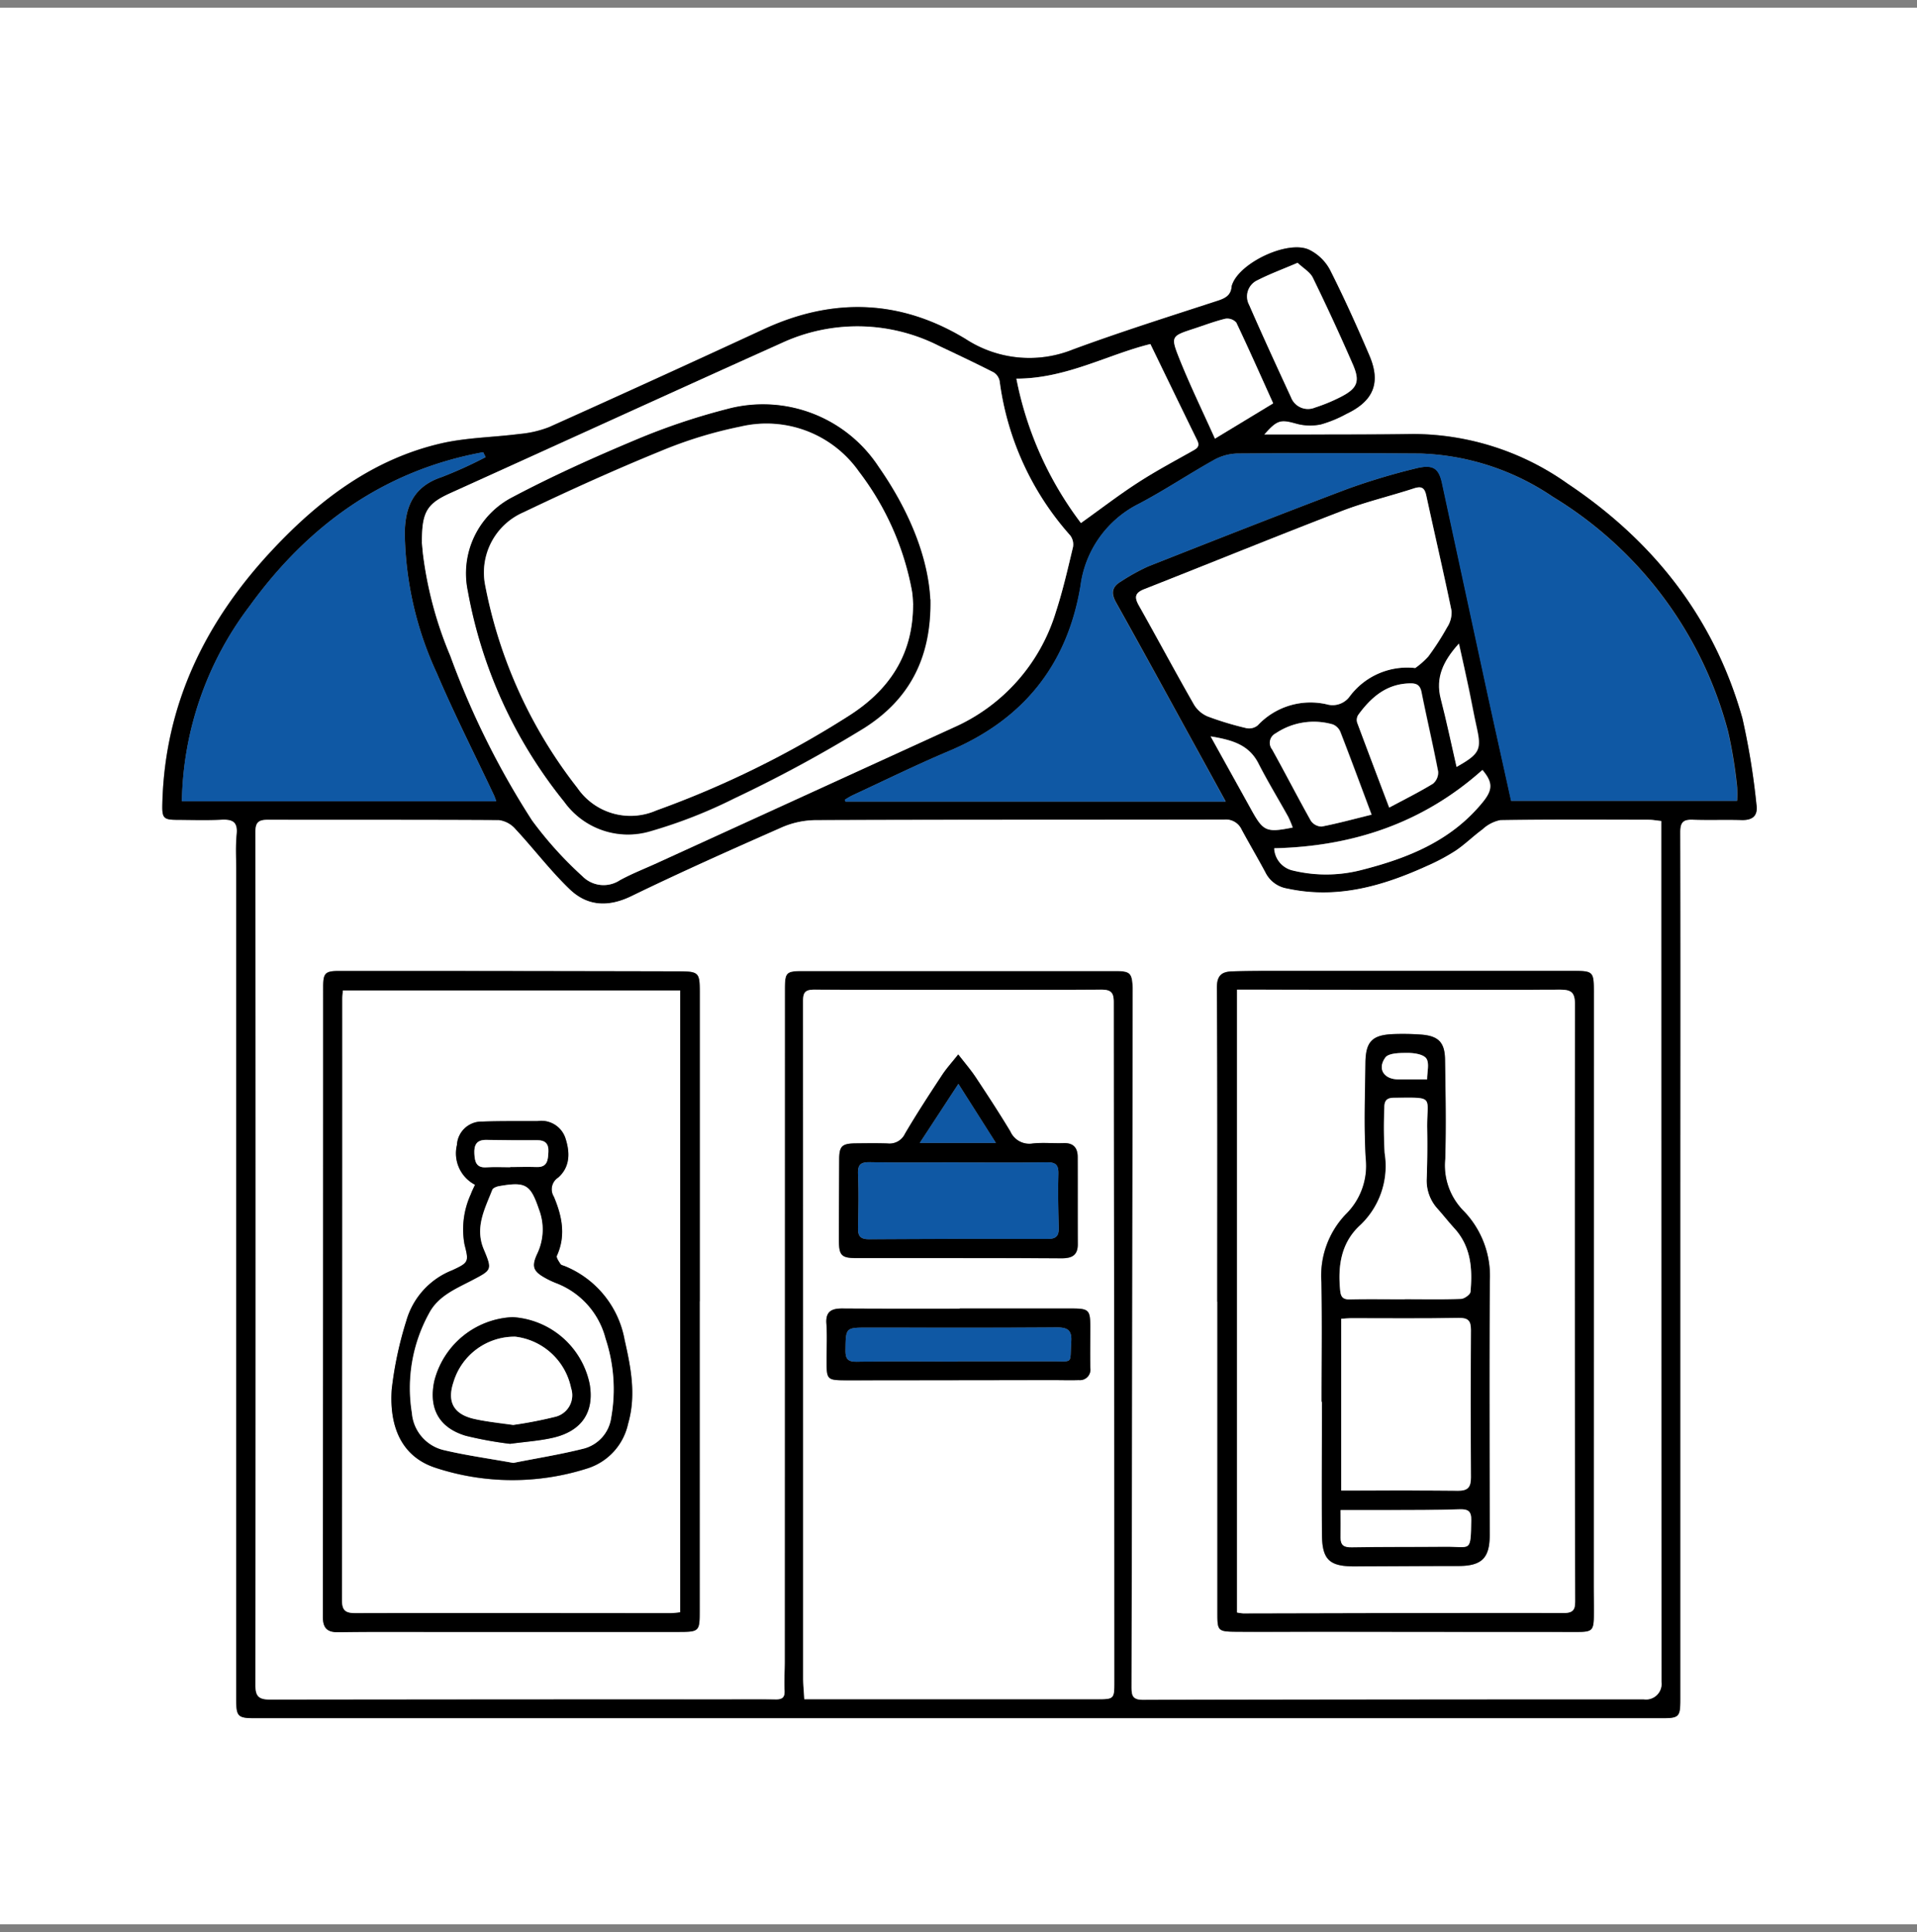 <?xml version="1.0" encoding="UTF-8"?>
<svg xmlns="http://www.w3.org/2000/svg" xmlns:xlink="http://www.w3.org/1999/xlink" width="194.985" height="196.547" viewBox="0 0 194.985 196.547">
  <rect x="0" y="0" width="194.985" height="196.547" fill="#808080" stroke="none"/>
  <defs>
    <clipPath id="clip-path">
      <path id="Path_29337" data-name="Path 29337" d="M0,0H194.985V196.547H0Z" transform="translate(0 0)" fill="#f2f7fb"></path>
    </clipPath>
  </defs>
  <g id="Mask_Group_58" data-name="Mask Group 58" transform="translate(0 0)" clip-path="url(#clip-path)">
    <g id="_2850961-200" data-name="2850961-200" transform="translate(0 0.781)">
      <path id="Path_29425" data-name="Path 29425" d="M194.985,194.985H0V0H194.985ZM128.563,43.433c1.355-1.56,1.706-1.56,3.334-1.111a5.4,5.4,0,0,0,2.467.058,12.256,12.256,0,0,0,2.574-1.063c2.749-1.306,3.529-3.159,2.34-5.937-1.258-2.944-2.574-5.869-4.017-8.726a4.8,4.8,0,0,0-2.116-2.038c-2.155-1-7.029,1.3-7.819,3.539a1.027,1.027,0,0,0-.058.234c-.078.858-.624,1.16-1.394,1.414-4.923,1.609-9.876,3.168-14.741,4.962A11.859,11.859,0,0,1,98.214,33.7c-6.649-4.036-13.522-4.251-20.571-.985q-10.866,5.045-21.8,9.944a10.83,10.83,0,0,1-3.032.7c-2.642.341-5.362.361-7.946.955C37.973,45.909,32.543,50,27.8,55.044c-6.844,7.273-11.056,15.755-11.3,25.933-.039,1.462.1,1.628,1.54,1.638,1.5,0,3.013.058,4.5-.019,1.131-.058,1.648.244,1.521,1.492-.117,1.17-.049,2.35-.049,3.529v84.438c0,1.784.146,1.95,1.921,1.95h143.05c1.794,0,1.911-.117,1.911-1.95v-50.2c0-12.674.02-25.348-.01-38.012,0-.994.312-1.287,1.248-1.248,1.667.058,3.334-.02,4.992.039,1.17.039,1.687-.468,1.511-1.609a70.318,70.318,0,0,0-1.423-8.735c-2.866-10.2-9.047-18.036-17.783-23.876a27.175,27.175,0,0,0-15.735-5.05c-3.695.058-7.39.039-11.085.058h-4.065Z" fill="#fff"></path>
      <path id="Path_29426" data-name="Path 29426" d="M122.621,34.657h4.065c3.695-.01,7.39,0,11.085-.058a27.245,27.245,0,0,1,15.735,5.05c8.745,5.84,14.916,13.678,17.783,23.876a74.147,74.147,0,0,1,1.423,8.735c.175,1.141-.341,1.638-1.511,1.609-1.667-.049-3.334.019-4.992-.039-.936-.029-1.248.263-1.248,1.248.029,12.674.01,25.348.01,38.012v50.2c0,1.833-.117,1.95-1.911,1.95H20.011c-1.774,0-1.921-.166-1.921-1.95V78.85c0-1.18-.068-2.369.049-3.529.127-1.248-.39-1.54-1.521-1.492-1.5.078-3,.029-4.5.02-1.443,0-1.579-.175-1.54-1.638.244-10.178,4.446-18.65,11.3-25.933,4.738-5.04,10.168-9.135,17.061-10.724,2.584-.595,5.294-.614,7.946-.955a10.991,10.991,0,0,0,3.032-.7q10.924-4.914,21.8-9.944c7.049-3.276,13.922-3.061,20.571.985A11.856,11.856,0,0,0,103.2,26c4.865-1.794,9.808-3.354,14.741-4.962.77-.253,1.316-.556,1.394-1.414a.688.688,0,0,1,.059-.234c.79-2.233,5.664-4.543,7.819-3.539a4.8,4.8,0,0,1,2.116,2.038c1.443,2.857,2.759,5.781,4.017,8.726,1.189,2.779.419,4.631-2.34,5.937a12.474,12.474,0,0,1-2.574,1.063,5.272,5.272,0,0,1-2.467-.058c-1.628-.458-1.979-.448-3.334,1.111Zm40.411,39.319c-.5-.049-.887-.127-1.277-.127-5.04,0-10.071-.039-15.111.039a3.677,3.677,0,0,0-1.813.946c-.936.682-1.765,1.511-2.72,2.155a21.139,21.139,0,0,1-2.9,1.55c-4.524,2.057-9.164,3.412-14.224,2.311a2.99,2.99,0,0,1-2.233-1.638c-.78-1.472-1.638-2.9-2.418-4.358a1.735,1.735,0,0,0-1.745-1.024c-13.893.029-27.776,0-41.668.059a8.718,8.718,0,0,0-3.393.751c-5.118,2.262-10.227,4.533-15.258,6.98-2.359,1.15-4.485,1.024-6.288-.7-1.979-1.891-3.646-4.1-5.508-6.113a2.734,2.734,0,0,0-1.667-.916c-7.838-.059-15.677-.02-23.515-.039-.926,0-1.267.234-1.267,1.238q.044,43.374,0,86.749c0,1.141.283,1.511,1.492,1.511q23.033-.058,46.055-.029c1.784,0,3.578-.02,5.362.01.682.01.946-.195.907-.907-.049-.975.02-1.95.02-2.925q0-34.176.01-68.352c0-1.774.117-1.911,1.833-1.911h31.8c1.492,0,1.687.195,1.755,1.657.01.244,0,.487,0,.731q-.044,35.214-.117,70.419c0,.848.068,1.336,1.15,1.326q25.46-.058,50.93-.049a1.577,1.577,0,0,0,1.813-1.755q0-42.336-.02-84.682v-2.9ZM75.874,163.307h29.657c1.843,0,1.852,0,1.852-1.852q0-18.631-.02-37.271-.015-15.9-.039-31.782c0-.916-.224-1.277-1.228-1.277q-14.609.059-29.228,0c-.936,0-1.141.283-1.141,1.189q.029,34.41.01,68.81c0,.682.078,1.365.117,2.184Zm42.867-91.321c-1.238-2.252-2.32-4.231-3.412-6.21-2.574-4.689-5.138-9.389-7.751-14.058-.526-.946-.4-1.589.5-2.116a21.265,21.265,0,0,1,2.759-1.531c6.746-2.662,13.493-5.323,20.278-7.887a66.984,66.984,0,0,1,6.863-2.067c1.852-.478,2.437-.078,2.779,1.521q2.237,10.339,4.465,20.678c.838,3.87,1.706,7.731,2.554,11.592h22.979a13.266,13.266,0,0,0,0-1.394,47.134,47.134,0,0,0-.916-5.635,39.777,39.777,0,0,0-17.831-23.9,25.466,25.466,0,0,0-13.473-4.4q-9.315-.058-18.64,0a5.118,5.118,0,0,0-2.4.682c-2.545,1.423-4.982,3.052-7.565,4.416a10.893,10.893,0,0,0-5.957,8.365c-1.345,8.063-5.84,13.62-13.376,16.8-3.324,1.4-6.561,2.993-9.837,4.514A8.514,8.514,0,0,0,80,71.8a1.422,1.422,0,0,0,.068.185h38.7ZM36.974,45.615c.019.166.058.653.107,1.141A38.9,38.9,0,0,0,39.87,57.168a83.473,83.473,0,0,0,8.316,16.739,37.9,37.9,0,0,0,5.109,5.664,3.017,3.017,0,0,0,3.822.409c1.209-.663,2.5-1.16,3.753-1.735q15.092-6.888,30.193-13.8a18.812,18.812,0,0,0,10.4-11.767c.7-2.155,1.209-4.377,1.735-6.581a1.518,1.518,0,0,0-.283-1.189,29.183,29.183,0,0,1-7.175-15.677,1.354,1.354,0,0,0-.595-.9c-1.843-.936-3.7-1.813-5.567-2.7a18.322,18.322,0,0,0-16-.3C62.342,30.386,51.14,35.515,39.909,40.594c-2.4,1.082-2.944,1.9-2.925,5.021Zm6.483-8.667c-.088-.166-.166-.331-.253-.5C33.094,38.3,25.373,43.9,19.435,52.117a33.746,33.746,0,0,0-6.873,19.84H44.54c-.1-.263-.156-.439-.234-.614-1.95-4.143-4.026-8.228-5.82-12.43a34.981,34.981,0,0,1-3.256-14.244c.039-2.749.946-4.758,3.763-5.694A42.492,42.492,0,0,0,43.457,36.948Zm94.558,21.458a7.646,7.646,0,0,0,1.326-1.17,27.887,27.887,0,0,0,1.911-2.964,2.862,2.862,0,0,0,.458-1.677c-.809-3.929-1.726-7.838-2.574-11.758-.175-.809-.507-.955-1.277-.7-2.428.79-4.923,1.375-7.3,2.291-6.727,2.584-13.405,5.313-20.113,7.955-.926.361-1.024.8-.546,1.648,1.891,3.354,3.7,6.756,5.616,10.1a3.009,3.009,0,0,0,1.4,1.2,30.69,30.69,0,0,0,3.948,1.189A1.382,1.382,0,0,0,122,64.226a7.365,7.365,0,0,1,7.019-2.135,2.143,2.143,0,0,0,2.32-.79,7.293,7.293,0,0,1,6.678-2.9ZM104.01,43.645c2.077-1.482,3.851-2.857,5.742-4.075,1.8-1.17,3.695-2.184,5.567-3.237.478-.263.819-.468.507-1.1-1.579-3.217-3.139-6.444-4.758-9.788-4.309,1.053-8.56,3.519-13.629,3.519A35.848,35.848,0,0,0,104,43.645Zm22.033-26.469c-1.492.643-2.818,1.121-4.065,1.765a1.813,1.813,0,0,0-.858,2.506c1.375,3.159,2.818,6.288,4.26,9.408a1.837,1.837,0,0,0,2.437,1.043,17.547,17.547,0,0,0,2.584-1.063c1.726-.877,2.038-1.57,1.267-3.324q-1.945-4.46-4.075-8.833c-.273-.565-.946-.946-1.55-1.511Zm-8.4,17.88c2.223-1.345,4.075-2.476,5.918-3.588-1.3-2.866-2.486-5.557-3.753-8.219a1.264,1.264,0,0,0-1.1-.39c-1.092.263-2.155.673-3.237,1.024-2.233.731-2.35.77-1.492,2.935,1.082,2.73,2.369,5.372,3.656,8.228Zm6.045,41.678a2.417,2.417,0,0,0,1.9,2.252,14.257,14.257,0,0,0,6.844-.019c4.8-1.209,9.242-2.964,12.479-6.951,1-1.238,1.024-1.989-.049-3.256-6,5.352-13.1,7.78-21.166,7.965Zm9.9-3.422c-1.092-2.915-2.1-5.645-3.149-8.355a1.407,1.407,0,0,0-.78-.819,6.939,6.939,0,0,0-5.811.9,1.068,1.068,0,0,0-.37,1.638c1.336,2.408,2.584,4.855,3.939,7.253a1.368,1.368,0,0,0,1.1.595c1.657-.322,3.3-.77,5.079-1.209Zm1.794-.721c1.618-.868,3.071-1.589,4.446-2.428a1.48,1.48,0,0,0,.526-1.238c-.517-2.7-1.15-5.372-1.687-8.063-.146-.721-.487-.916-1.16-.907-2.4.039-3.968,1.414-5.274,3.207a1.019,1.019,0,0,0-.107.79c1.043,2.827,2.125,5.655,3.256,8.638Zm6.854-4.134c2.379-1.345,2.554-1.755,2.038-4.056-.292-1.3-.517-2.613-.8-3.919-.312-1.462-.643-2.915-1-4.572-1.579,1.765-2.4,3.441-1.843,5.616.575,2.262,1.053,4.543,1.609,6.932Zm-16.671,6.162a11.12,11.12,0,0,0-.458-1.092c-.994-1.8-2.077-3.568-3.013-5.4-.985-1.95-2.73-2.418-4.865-2.769,1.462,2.642,2.808,5.07,4.163,7.507,1.2,2.155,1.511,2.291,4.173,1.765Z" transform="translate(5.942 8.776)"></path>
      <path id="Path_29427" data-name="Path 29427" d="M159.623,53.025v2.9q0,42.336.02,84.682a1.577,1.577,0,0,1-1.813,1.755q-25.46,0-50.93.049c-1.092,0-1.15-.487-1.15-1.326q.073-35.214.117-70.419V69.93c-.068-1.462-.273-1.657-1.755-1.657h-31.8c-1.716,0-1.833.136-1.833,1.911q0,34.176-.01,68.352c0,.975-.068,1.95-.019,2.925.039.712-.224.916-.907.907-1.784-.029-3.578-.01-5.362-.01q-23.033,0-46.055.029c-1.209,0-1.492-.37-1.492-1.511q.044-43.374,0-86.749c0-1,.341-1.238,1.267-1.238,7.838.019,15.677-.01,23.515.039a2.687,2.687,0,0,1,1.667.916c1.872,2.008,3.539,4.221,5.508,6.113,1.794,1.726,3.919,1.852,6.288.7,5.031-2.447,10.139-4.719,15.258-6.98a8.856,8.856,0,0,1,3.393-.751c13.893-.058,27.776-.029,41.668-.058a1.763,1.763,0,0,1,1.745,1.024c.79,1.462,1.638,2.9,2.418,4.358a3.013,3.013,0,0,0,2.233,1.638c5.06,1.092,9.7-.253,14.224-2.311a20.13,20.13,0,0,0,2.9-1.55c.955-.643,1.784-1.472,2.72-2.155a3.8,3.8,0,0,1,1.813-.946c5.031-.078,10.071-.049,15.111-.039.39,0,.79.078,1.277.127Zm-45.158,48.883v31.8c0,1.657.088,1.774,1.794,1.784,2.8.029,5.606,0,8.4,0q13.161,0,26.313.02c1.648,0,1.784-.127,1.784-1.823,0-1.014-.01-2.028-.01-3.042q0-30.154.01-60.309c0-1.989-.088-2.077-2.047-2.077h-30.7c-1.336,0-2.681,0-4.017.049-1.053.029-1.589.39-1.579,1.677.068,10.636.039,21.283.039,31.919Zm-52.646-.029V70.691c0-2.35,0-2.389-2.437-2.389q-17.125-.044-34.239-.039c-1.423,0-1.628.214-1.628,1.628q0,32.041-.029,64.082c0,1.17.458,1.579,1.6,1.56,2.964-.049,5.928-.029,8.891-.029H59.683c2.067,0,2.125-.068,2.125-2.077V101.869Z" transform="translate(9.351 29.726)" fill="#fff"></path>
      <path id="Path_29428" data-name="Path 29428" d="M52.415,136.129c-.049-.819-.117-1.5-.117-2.184q0-34.41-.01-68.81c0-.9.2-1.189,1.141-1.189q14.609.044,29.228,0c1,0,1.228.351,1.228,1.277q0,15.9.039,31.782.015,18.631.02,37.271c0,1.862,0,1.852-1.852,1.852H52.435ZM68.073,70.546c-.663.838-1.209,1.433-1.648,2.106-1.287,1.969-2.574,3.939-3.773,5.967A1.734,1.734,0,0,1,60.9,79.6c-1.092-.039-2.194-.029-3.285-.01-1.375.02-1.638.283-1.648,1.648-.019,2.72-.019,5.44-.029,8.16,0,1.6.244,1.862,1.813,1.862h8.043q6.391,0,12.791.02c1.014,0,1.648-.273,1.648-1.423-.02-2.964,0-5.928-.01-8.891,0-.926-.429-1.433-1.423-1.4-1.053.029-2.125-.078-3.168.039a2.107,2.107,0,0,1-2.252-1.219c-1.131-1.872-2.33-3.7-3.539-5.538-.487-.731-1.072-1.4-1.755-2.291Zm.146,25.845h0c-.936.01-1.862.01-2.8.01-3.042,0-6.084,0-9.125-.02-1.033,0-1.716.244-1.628,1.511.088,1.248.019,2.515.019,3.773,0,1.969.029,2.018,2.057,2.018q10.471,0,20.932-.02c.9,0,1.784.029,2.671,0a1.069,1.069,0,0,0,1.16-1.238c-.029-1.423,0-2.837,0-4.26,0-1.618-.166-1.784-1.843-1.784H68.229Z" transform="translate(29.4 35.954)" fill="#fff"></path>
      <path id="Path_29429" data-name="Path 29429" d="M93.764,64.448h-38.7a1.421,1.421,0,0,0-.068-.185c.253-.146.5-.312.76-.439,3.276-1.511,6.512-3.11,9.837-4.514,7.536-3.178,12.031-8.735,13.376-16.8a10.9,10.9,0,0,1,5.957-8.365c2.584-1.355,5.021-2.993,7.565-4.416a5.234,5.234,0,0,1,2.4-.682q9.315-.073,18.641,0A25.439,25.439,0,0,1,127,33.446a39.777,39.777,0,0,1,17.831,23.9,49.179,49.179,0,0,1,.916,5.635,11.058,11.058,0,0,1,0,1.394H122.767c-.848-3.861-1.716-7.721-2.554-11.592q-2.237-10.339-4.465-20.678c-.341-1.6-.926-1.989-2.779-1.521a66.979,66.979,0,0,0-6.863,2.067c-6.785,2.564-13.532,5.226-20.278,7.887a20.169,20.169,0,0,0-2.759,1.531c-.9.526-1.024,1.17-.5,2.116,2.613,4.67,5.177,9.369,7.751,14.058,1.092,1.979,2.174,3.968,3.412,6.21Z" transform="translate(30.919 16.314)" fill="#0f58a4"></path>
      <path id="Path_29430" data-name="Path 29430" d="M27.474,42.723C27.454,39.6,28,38.784,30.4,37.7,41.63,32.623,52.832,27.495,64.073,22.445a18.322,18.322,0,0,1,16,.3c1.862.877,3.734,1.765,5.567,2.7a1.354,1.354,0,0,1,.595.9,29.326,29.326,0,0,0,7.175,15.677,1.518,1.518,0,0,1,.283,1.189c-.526,2.2-1.033,4.426-1.735,6.581a18.812,18.812,0,0,1-10.4,11.767q-15.092,6.9-30.193,13.8c-1.258.575-2.545,1.072-3.753,1.735a3.017,3.017,0,0,1-3.822-.409,38.386,38.386,0,0,1-5.109-5.664A83.733,83.733,0,0,1,30.36,54.276a39,39,0,0,1-2.788-10.412c-.049-.487-.088-.965-.107-1.141Zm51.72,5.8c-.234-4.387-2.223-9.125-5.245-13.454A14.033,14.033,0,0,0,58.477,29.2a64.916,64.916,0,0,0-9.194,3.1c-4.26,1.784-8.482,3.675-12.557,5.84A8.719,8.719,0,0,0,32.163,47.7a47.466,47.466,0,0,0,9.817,21.448,7.956,7.956,0,0,0,8.7,2.993,49.694,49.694,0,0,0,8.579-3.354A139.7,139.7,0,0,0,72.5,61.607c4.28-2.73,6.824-6.776,6.707-13.074Z" transform="translate(15.442 11.668)" fill="#fff"></path>
      <path id="Path_29431" data-name="Path 29431" d="M42.733,29.447a44.788,44.788,0,0,1-4.465,2.028c-2.818.936-3.734,2.944-3.763,5.694a34.945,34.945,0,0,0,3.256,14.244c1.794,4.2,3.87,8.3,5.82,12.43.078.175.136.351.234.614H11.838a33.789,33.789,0,0,1,6.873-19.84C24.658,36.4,32.37,30.8,42.48,28.949c.088.166.166.331.253.5Z" transform="translate(6.656 16.277)" fill="#0f58a4"></path>
      <path id="Path_29432" data-name="Path 29432" d="M102.361,49.619a7.293,7.293,0,0,0-6.678,2.9,2.143,2.143,0,0,1-2.32.79,7.342,7.342,0,0,0-7.019,2.135,1.382,1.382,0,0,1-1.131.292,32.32,32.32,0,0,1-3.948-1.189,2.962,2.962,0,0,1-1.4-1.2C77.949,50,76.135,46.6,74.244,43.243c-.478-.848-.38-1.277.546-1.648C81.5,38.954,88.176,36.233,94.9,33.64c2.379-.916,4.875-1.5,7.3-2.291.77-.253,1.1-.107,1.277.7.848,3.919,1.765,7.829,2.574,11.758a2.726,2.726,0,0,1-.458,1.677,26.433,26.433,0,0,1-1.911,2.964,8.554,8.554,0,0,1-1.326,1.17Z" transform="translate(41.586 17.563)" fill="#fff"></path>
      <path id="Path_29433" data-name="Path 29433" d="M72.735,40.106a35.538,35.538,0,0,1-6.561-14.682c5.07,0,9.311-2.467,13.629-3.519,1.618,3.334,3.178,6.561,4.758,9.788.312.634-.029.838-.507,1.1-1.872,1.053-3.773,2.067-5.567,3.237-1.882,1.219-3.666,2.593-5.742,4.075Z" transform="translate(37.207 12.316)" fill="#fff"></path>
      <path id="Path_29434" data-name="Path 29434" d="M86.321,16.612c.6.575,1.267.946,1.55,1.511q2.135,4.373,4.075,8.833c.76,1.745.458,2.447-1.267,3.324A17.548,17.548,0,0,1,88.1,31.343,1.844,1.844,0,0,1,85.658,30.3c-1.443-3.13-2.886-6.259-4.26-9.408a1.813,1.813,0,0,1,.858-2.506c1.248-.634,2.564-1.121,4.065-1.765Z" transform="translate(45.654 9.34)" fill="#fff"></path>
      <path id="Path_29435" data-name="Path 29435" d="M80.592,32.449c-1.287-2.866-2.574-5.508-3.656-8.228-.858-2.164-.751-2.2,1.492-2.935,1.072-.351,2.135-.76,3.237-1.024a1.238,1.238,0,0,1,1.1.39c1.267,2.662,2.457,5.352,3.753,8.219-1.843,1.121-3.695,2.242-5.918,3.588Z" transform="translate(42.979 11.383)" fill="#fff"></path>
      <path id="Path_29436" data-name="Path 29436" d="M82.964,57.608c8.072-.185,15.18-2.613,21.166-7.965,1.072,1.258,1.053,2.018.049,3.256C100.942,56.886,96.5,58.641,91.7,59.85a14.38,14.38,0,0,1-6.844.02,2.435,2.435,0,0,1-1.9-2.252Z" transform="translate(46.642 27.912)" fill="#fff"></path>
      <path id="Path_29437" data-name="Path 29437" d="M93.018,55.944c-1.784.439-3.422.887-5.079,1.209a1.354,1.354,0,0,1-1.1-.595c-1.345-2.4-2.6-4.845-3.939-7.253a1.08,1.08,0,0,1,.37-1.638,6.939,6.939,0,0,1,5.811-.9,1.408,1.408,0,0,1,.78.819c1.053,2.71,2.057,5.43,3.149,8.355Z" transform="translate(46.484 26.154)" fill="#fff"></path>
      <path id="Path_29438" data-name="Path 29438" d="M91.631,56.637c-1.131-2.983-2.2-5.811-3.256-8.638a.942.942,0,0,1,.107-.79c1.306-1.794,2.876-3.168,5.274-3.207.673-.01,1.014.175,1.16.907.536,2.691,1.17,5.372,1.687,8.063a1.48,1.48,0,0,1-.526,1.238c-1.375.838-2.818,1.56-4.446,2.428Z" transform="translate(49.665 24.74)" fill="#fff"></path>
      <path id="Path_29439" data-name="Path 29439" d="M95.472,53.959c-.546-2.389-1.024-4.67-1.609-6.932-.556-2.164.253-3.851,1.843-5.616.37,1.657.7,3.11,1,4.572.273,1.306.507,2.623.8,3.919.507,2.3.331,2.71-2.038,4.056Z" transform="translate(52.677 23.284)" fill="#fff"></path>
      <path id="Path_29440" data-name="Path 29440" d="M87.152,56.724c-2.671.536-2.974.39-4.173-1.765-1.345-2.437-2.7-4.865-4.163-7.507,2.145.361,3.88.819,4.865,2.769.936,1.833,2.008,3.6,3.012,5.4a10.2,10.2,0,0,1,.458,1.092Z" transform="translate(44.316 26.681)" fill="#fff"></path>
      <path id="Path_29441" data-name="Path 29441" d="M79.268,96.367c0-10.636.029-21.283-.039-31.919,0-1.3.526-1.648,1.579-1.677,1.336-.039,2.681-.049,4.017-.049h30.7c1.95,0,2.047.088,2.047,2.077q0,30.154-.01,60.309c0,1.014.019,2.028.01,3.042,0,1.7-.137,1.833-1.784,1.823q-13.161,0-26.313-.02c-2.8,0-5.606.02-8.4,0-1.706-.02-1.794-.127-1.794-1.784v-31.8Zm2.018,31.627a4.594,4.594,0,0,0,.624.088c10.88-.02,21.76-.059,32.64-.039,1.121,0,1.121-.556,1.121-1.365q-.044-30.271-.02-60.533c0-1.316-.439-1.521-1.589-1.511-10.354.029-20.707,0-31.061,0H81.286v63.36Z" transform="translate(44.547 35.267)"></path>
      <path id="Path_29442" data-name="Path 29442" d="M59.348,96.335v31.558c0,2.008-.058,2.077-2.125,2.077H31.514c-2.964,0-5.928-.02-8.891.029-1.141.019-1.6-.39-1.6-1.56q.029-32.041.029-64.082c0-1.414.2-1.628,1.628-1.628q17.125,0,34.239.039c2.437,0,2.437.039,2.437,2.389V96.344ZM57.359,64.718h-34.3c-.029.361-.058.595-.058.838q0,30.578-.029,61.147c0,1.082.331,1.355,1.394,1.355,10.675-.029,21.361,0,32.036,0a8.864,8.864,0,0,0,.965-.088V64.728Z" transform="translate(11.821 35.27)"></path>
      <path id="Path_29443" data-name="Path 29443" d="M66.764,68.174c.692.887,1.267,1.56,1.755,2.291,1.209,1.823,2.408,3.656,3.539,5.538a2.107,2.107,0,0,0,2.252,1.219c1.043-.117,2.106,0,3.169-.039.994-.029,1.414.478,1.423,1.4.01,2.964,0,5.928.01,8.891,0,1.15-.634,1.423-1.648,1.423-4.26-.029-8.521-.02-12.791-.02H56.43c-1.57,0-1.813-.263-1.813-1.862,0-2.72.019-5.44.029-8.16,0-1.355.273-1.628,1.648-1.648,1.092-.01,2.194-.029,3.285.01a1.728,1.728,0,0,0,1.755-.985c1.189-2.028,2.476-4,3.773-5.967.439-.673.985-1.267,1.648-2.106Zm.01,10.978v-.01c-3,0-6.006.039-9.008-.02-.975-.02-1.248.283-1.2,1.248.078,1.823.039,3.656,0,5.479-.02.848.3,1.121,1.141,1.111q9.067-.058,18.134-.029c.848,0,1.16-.283,1.141-1.121-.049-1.823-.088-3.656-.039-5.479.029-.907-.253-1.209-1.16-1.2-3,.049-6.006.02-9.008.02Zm0-7.994C65.438,73.2,64.2,75.1,62.845,77.163h7.741C69.279,75.106,68.1,73.244,66.774,71.157Z" transform="translate(30.709 38.326)"></path>
      <path id="Path_29444" data-name="Path 29444" d="M67.369,84.708H78.8c1.677,0,1.833.166,1.843,1.784,0,1.423-.02,2.837,0,4.26a1.065,1.065,0,0,1-1.16,1.238c-.887.029-1.784,0-2.671,0-6.98,0-13.951.02-20.932.02-2.028,0-2.057-.049-2.057-2.018,0-1.258.068-2.515-.02-3.773s.595-1.521,1.628-1.511c3.042.02,6.084.02,9.125.02h2.8ZM67.145,90.1v-.02h9.613c2.233,0,1.794.292,1.95-1.95.088-1.189-.331-1.511-1.492-1.5-6.405.049-12.82.02-19.225.02-2.252,0-2.213.01-2.242,2.311-.01.9.253,1.18,1.18,1.16C60.33,90.06,63.742,90.1,67.145,90.1Z" transform="translate(30.25 47.628)"></path>
      <path id="Path_29445" data-name="Path 29445" d="M77.558,45.654c.117,6.3-2.428,10.344-6.707,13.074A136.374,136.374,0,0,1,57.611,65.9a49.694,49.694,0,0,1-8.579,3.354,7.961,7.961,0,0,1-8.7-2.993,47.512,47.512,0,0,1-9.817-21.448,8.719,8.719,0,0,1,4.563-9.554c4.075-2.155,8.3-4.056,12.557-5.84a66.176,66.176,0,0,1,9.194-3.1A14.053,14.053,0,0,1,72.3,32.191c3.022,4.329,5.011,9.067,5.245,13.454ZM75.8,46.2a12.248,12.248,0,0,0-.127-1.433,28.465,28.465,0,0,0-5.382-12.109,11.5,11.5,0,0,0-12.05-4.582,43.761,43.761,0,0,0-8.219,2.535c-4.68,1.921-9.3,4.007-13.863,6.191a6.674,6.674,0,0,0-3.909,7.292,48.126,48.126,0,0,0,9.4,20.727,6.552,6.552,0,0,0,8.033,2.3,98.071,98.071,0,0,0,19.6-9.642c3.958-2.515,6.512-6.064,6.512-11.29Z" transform="translate(17.068 14.528)"></path>
      <path id="Path_29446" data-name="Path 29446" d="M80.539,127.306V63.946h1.716c10.354.01,20.707.039,31.061,0,1.15,0,1.6.195,1.589,1.511q-.044,30.271.02,60.533c0,.8,0,1.365-1.121,1.365-10.88-.02-21.76.019-32.64.039a4.594,4.594,0,0,1-.624-.088Zm8.609-21.439h.02c0,4.5-.029,9.008,0,13.522.02,2.554.76,3.237,3.3,3.227,3.529-.01,7.058-.029,10.6-.039,2.34,0,3.159-.8,3.159-3.13,0-8.609-.039-17.207.01-25.816a9.444,9.444,0,0,0-2.681-7.195,6.576,6.576,0,0,1-1.852-5.294c.1-3.363.039-6.737-.02-10.1-.029-1.745-.682-2.4-2.437-2.525a24.328,24.328,0,0,0-2.8-.049c-2.155.078-2.827.741-2.857,2.9-.039,3.246-.156,6.5.029,9.739A6.9,6.9,0,0,1,91.585,86.8a9.047,9.047,0,0,0-2.476,6.893c.078,4.056.019,8.121.019,12.177Z" transform="translate(45.284 35.954)" fill="#fff"></path>
      <path id="Path_29447" data-name="Path 29447" d="M56.661,64.006v63.243c-.341.029-.653.088-.965.088-10.675,0-21.361-.029-32.036,0-1.063,0-1.394-.263-1.394-1.355Q22.31,95.4,22.3,64.834c0-.234.029-.478.058-.838h34.3ZM35.8,83.767c-.175.38-.322.663-.429.965a8.5,8.5,0,0,0-.643,5.109c.448,1.765.448,1.843-1.258,2.632a7.818,7.818,0,0,0-4.66,5.138,38,38,0,0,0-1.482,6.99c-.244,3.753.975,6.815,4.436,7.955a25.023,25.023,0,0,0,15.443.078,6.117,6.117,0,0,0,4.163-4.543c.838-2.886.292-5.694-.351-8.531a10.02,10.02,0,0,0-6.1-7.517c-.146-.058-.351-.1-.429-.214-.166-.263-.439-.643-.361-.838.946-2.067.507-4.075-.312-6.015a1.41,1.41,0,0,1,.448-1.94c1.248-1.111,1.2-2.613.712-4.065a2.578,2.578,0,0,0-2.808-1.677c-1.872.019-3.734-.01-5.606.049a2.521,2.521,0,0,0-2.6,2.389,3.6,3.6,0,0,0,1.833,4.036Z" transform="translate(12.519 35.982)" fill="#fff"></path>
      <path id="Path_29448" data-name="Path 29448" d="M66.073,75.208c3,0,6.006.029,9.008-.02.916-.01,1.189.292,1.16,1.2-.049,1.823-.01,3.656.039,5.479.019.838-.292,1.131-1.141,1.121q-9.067-.029-18.134.029c-.848,0-1.16-.273-1.141-1.111.039-1.823.088-3.656,0-5.479-.039-.965.224-1.267,1.2-1.248,3,.058,6.006.019,9.008.019v.01Z" transform="translate(31.409 42.27)" fill="#0f58a4"></path>
      <path id="Path_29449" data-name="Path 29449" d="M63.812,70.08c1.326,2.086,2.506,3.948,3.812,6.006H59.883C61.239,74.019,62.467,72.128,63.812,70.08Z" transform="translate(33.67 39.404)" fill="#0f58a4"></path>
      <path id="Path_29450" data-name="Path 29450" d="M66.444,89.408c-3.4,0-6.815-.039-10.217.02-.926.019-1.189-.263-1.18-1.16.029-2.3,0-2.311,2.242-2.311,6.405,0,12.82.029,19.225-.02,1.17,0,1.579.3,1.492,1.5-.166,2.242.283,1.95-1.95,1.95H66.444Z" transform="translate(30.951 48.319)" fill="#0f58a4"></path>
      <path id="Path_29451" data-name="Path 29451" d="M75.16,45.494c0,5.216-2.554,8.765-6.512,11.29a98.331,98.331,0,0,1-19.6,9.642,6.544,6.544,0,0,1-8.033-2.3A48.126,48.126,0,0,1,31.62,43.4a6.674,6.674,0,0,1,3.909-7.292c4.563-2.184,9.174-4.28,13.863-6.191a43.322,43.322,0,0,1,8.219-2.535,11.485,11.485,0,0,1,12.05,4.582A28.465,28.465,0,0,1,75.043,44.07c.1.556.1,1.131.127,1.433Z" transform="translate(17.711 15.244)" fill="#fff"></path>
      <path id="Path_29452" data-name="Path 29452" d="M86.058,104.245c0-4.056.058-8.121-.02-12.177a9.034,9.034,0,0,1,2.476-6.893,6.9,6.9,0,0,0,2.028-5.694c-.195-3.237-.068-6.493-.029-9.739.029-2.155.7-2.818,2.857-2.9a26.8,26.8,0,0,1,2.8.049c1.755.136,2.408.78,2.437,2.525.049,3.363.117,6.737.02,10.1a6.576,6.576,0,0,0,1.852,5.294,9.517,9.517,0,0,1,2.681,7.195c-.058,8.609-.02,17.207-.01,25.816,0,2.32-.809,3.12-3.159,3.13-3.529,0-7.058.029-10.6.039-2.535,0-3.276-.673-3.3-3.227-.029-4.5,0-9.008,0-13.522h-.02Zm1.979,9.038c4.1,0,7.994-.029,11.894.02,1.033.01,1.316-.39,1.306-1.365q-.059-7.487,0-14.985c0-.936-.263-1.248-1.258-1.228-3.656.068-7.312.029-10.958.029-.312,0-.614.039-.975.058v17.48ZM94.5,93.823V93.8c1.9,0,3.812.039,5.713-.029.341-.01.936-.439.965-.712.224-2.35.059-4.631-1.667-6.5-.575-.624-1.1-1.3-1.667-1.94a4.226,4.226,0,0,1-1.111-3.12c.068-1.657.078-3.325.049-4.992-.059-3.412.877-3.227-3.363-3.2-.741,0-1,.283-.994,1a45.63,45.63,0,0,0,.029,4.621,8.28,8.28,0,0,1-2.6,7.448c-1.843,1.774-2.164,4.085-1.921,6.532.068.643.273.926.965.907,1.862-.039,3.734-.01,5.6-.01Zm-6.512,21.439c0,.946.01,1.862,0,2.779-.01.8.351,1,1.131.994,3.159-.058,6.317-.029,9.486-.058,2.652-.029,2.6.673,2.671-2.691.02-.946-.341-1.141-1.219-1.111-2.428.088-4.865.068-7.292.078H88.007Zm8.794-43.823c0-.751.253-1.638-.078-2.116-.3-.429-1.238-.565-1.9-.565-.78,0-1.94,0-2.272.468-.848,1.17-.127,2.213,1.316,2.223h2.944Z" transform="translate(48.375 37.577)"></path>
      <path id="Path_29453" data-name="Path 29453" d="M33.979,78.975a3.6,3.6,0,0,1-1.833-4.036,2.515,2.515,0,0,1,2.6-2.389c1.862-.068,3.734-.039,5.606-.049a2.582,2.582,0,0,1,2.808,1.677c.487,1.453.536,2.954-.712,4.065A1.419,1.419,0,0,0,42,80.184c.819,1.94,1.258,3.939.312,6.015-.088.185.195.575.361.838.068.117.273.156.429.214a10.02,10.02,0,0,1,6.1,7.517c.643,2.827,1.189,5.635.351,8.531a6.117,6.117,0,0,1-4.163,4.543,25.023,25.023,0,0,1-15.443-.078c-3.461-1.141-4.689-4.2-4.436-7.955A37.217,37.217,0,0,1,27,92.819a7.842,7.842,0,0,1,4.66-5.138c1.706-.79,1.706-.868,1.258-2.632a8.588,8.588,0,0,1,.643-5.109c.107-.3.253-.585.429-.965Zm3.89,28.3c2.34-.468,4.806-.858,7.224-1.472a3.786,3.786,0,0,0,2.73-3.139,16.4,16.4,0,0,0-.575-8.033,8.216,8.216,0,0,0-5.079-5.655,9.248,9.248,0,0,1-.994-.468c-1.3-.712-1.492-1.189-.877-2.525a5.711,5.711,0,0,0,.185-4.475c-.868-2.554-1.336-2.866-4.056-2.389-.253.049-.624.185-.692.37-.76,1.94-1.8,3.831-.868,6.054.9,2.125.819,2.106-1.219,3.178-1.638.858-3.441,1.589-4.358,3.363a15.774,15.774,0,0,0-1.735,10.11,4.226,4.226,0,0,0,3.178,3.763c2.272.536,4.592.858,7.117,1.316ZM37.576,77.2v-.029c.887,0,1.774-.029,2.671,0,1.141.039,1.16-.751,1.209-1.54s-.292-1.2-1.131-1.189q-2.6.015-5.206-.029c-.994-.01-1.228.556-1.189,1.414.039.8.175,1.453,1.228,1.375.809-.059,1.618-.01,2.428-.01Z" transform="translate(14.329 40.765)"></path>
      <path id="Path_29454" data-name="Path 29454" d="M87.326,102.888V85.407c.361-.019.663-.058.975-.058,3.656,0,7.312.039,10.958-.029.994-.02,1.258.3,1.258,1.228q-.044,7.487,0,14.985c0,.975-.283,1.375-1.306,1.365-3.89-.039-7.79-.02-11.894-.02Z" transform="translate(49.095 47.972)" fill="#fff"></path>
      <path id="Path_29455" data-name="Path 29455" d="M93.847,91.492c-1.862,0-3.734-.029-5.6.01-.692.02-.907-.263-.965-.907-.244-2.447.068-4.748,1.921-6.532a8.272,8.272,0,0,0,2.6-7.448,45.628,45.628,0,0,1-.029-4.621c-.01-.721.263-1,.994-1,4.241-.029,3.3-.214,3.363,3.2.029,1.667.01,3.324-.049,4.992A4.255,4.255,0,0,0,97.2,82.3c.565.634,1.092,1.306,1.667,1.94,1.726,1.872,1.882,4.153,1.667,6.5-.029.273-.624.7-.965.712-1.9.068-3.812.029-5.713.029v.02Z" transform="translate(49.037 39.908)" fill="#fff"></path>
      <path id="Path_29456" data-name="Path 29456" d="M87.3,97.867h4.758c2.428-.01,4.865,0,7.292-.078.887-.029,1.238.166,1.219,1.111-.059,3.354-.02,2.662-2.671,2.691-3.159.029-6.327,0-9.486.058-.78.01-1.141-.195-1.131-.994.02-.916,0-1.833,0-2.779Z" transform="translate(49.074 54.982)" fill="#fff"></path>
      <path id="Path_29457" data-name="Path 29457" d="M94.584,70.755H91.64c-1.443,0-2.164-1.053-1.316-2.223.341-.468,1.492-.468,2.272-.468.663,0,1.609.136,1.9.565.331.478.078,1.375.078,2.116Z" transform="translate(50.582 38.27)" fill="#fff"></path>
      <path id="Path_29458" data-name="Path 29458" d="M37.2,104.962c-2.525-.458-4.845-.77-7.117-1.316A4.226,4.226,0,0,1,26.9,99.883a15.774,15.774,0,0,1,1.735-10.11c.916-1.774,2.71-2.506,4.358-3.363,2.038-1.072,2.106-1.053,1.219-3.178-.936-2.223.107-4.1.868-6.054.078-.185.439-.331.692-.37,2.72-.478,3.188-.166,4.056,2.389a5.709,5.709,0,0,1-.185,4.475c-.624,1.336-.419,1.813.877,2.525a9.247,9.247,0,0,0,.994.468,8.218,8.218,0,0,1,5.079,5.655,16.4,16.4,0,0,1,.575,8.033,3.786,3.786,0,0,1-2.73,3.139c-2.408.614-4.884,1-7.224,1.472Zm-.322-1.94c1.589-.214,3.013-.312,4.387-.624,2.925-.673,4.192-2.623,3.714-5.45a8.535,8.535,0,0,0-7.838-6.815,8.608,8.608,0,0,0-7.975,6.522c-.575,2.769.478,4.728,3.207,5.547A37.63,37.63,0,0,0,36.874,103.022Z" transform="translate(15.002 43.08)" fill="#fff"></path>
      <path id="Path_29459" data-name="Path 29459" d="M34.542,76.509c-.809,0-1.618-.039-2.428.01-1.053.068-1.18-.585-1.228-1.375-.049-.848.185-1.423,1.189-1.414q2.6.044,5.206.029c.838,0,1.17.39,1.131,1.189s-.068,1.589-1.209,1.54c-.887-.029-1.774,0-2.671,0v.029Z" transform="translate(17.363 41.456)" fill="#fff"></path>
      <path id="Path_29460" data-name="Path 29460" d="M36.036,98.158a37.63,37.63,0,0,1-4.5-.819c-2.73-.819-3.783-2.779-3.207-5.547A8.617,8.617,0,0,1,36.3,85.27a8.535,8.535,0,0,1,7.838,6.815c.487,2.827-.79,4.767-3.714,5.45C39.048,97.856,37.625,97.944,36.036,98.158Zm.322-1.921a43.121,43.121,0,0,0,4.241-.819,2.255,2.255,0,0,0,1.648-2.935,6.623,6.623,0,0,0-5.674-5.226,6.485,6.485,0,0,0-6.288,4.631c-.643,1.921-.049,3.178,1.94,3.695A41.4,41.4,0,0,0,36.357,96.238Z" transform="translate(15.84 47.944)"></path>
      <path id="Path_29461" data-name="Path 29461" d="M35.686,95.525c-1.511-.234-2.857-.331-4.134-.653-1.979-.507-2.584-1.774-1.94-3.695A6.485,6.485,0,0,1,35.9,86.546a6.59,6.59,0,0,1,5.674,5.226,2.261,2.261,0,0,1-1.648,2.935,43.122,43.122,0,0,1-4.241.819Z" transform="translate(16.511 48.656)" fill="#fff"></path>
    </g>
  </g>
</svg>

